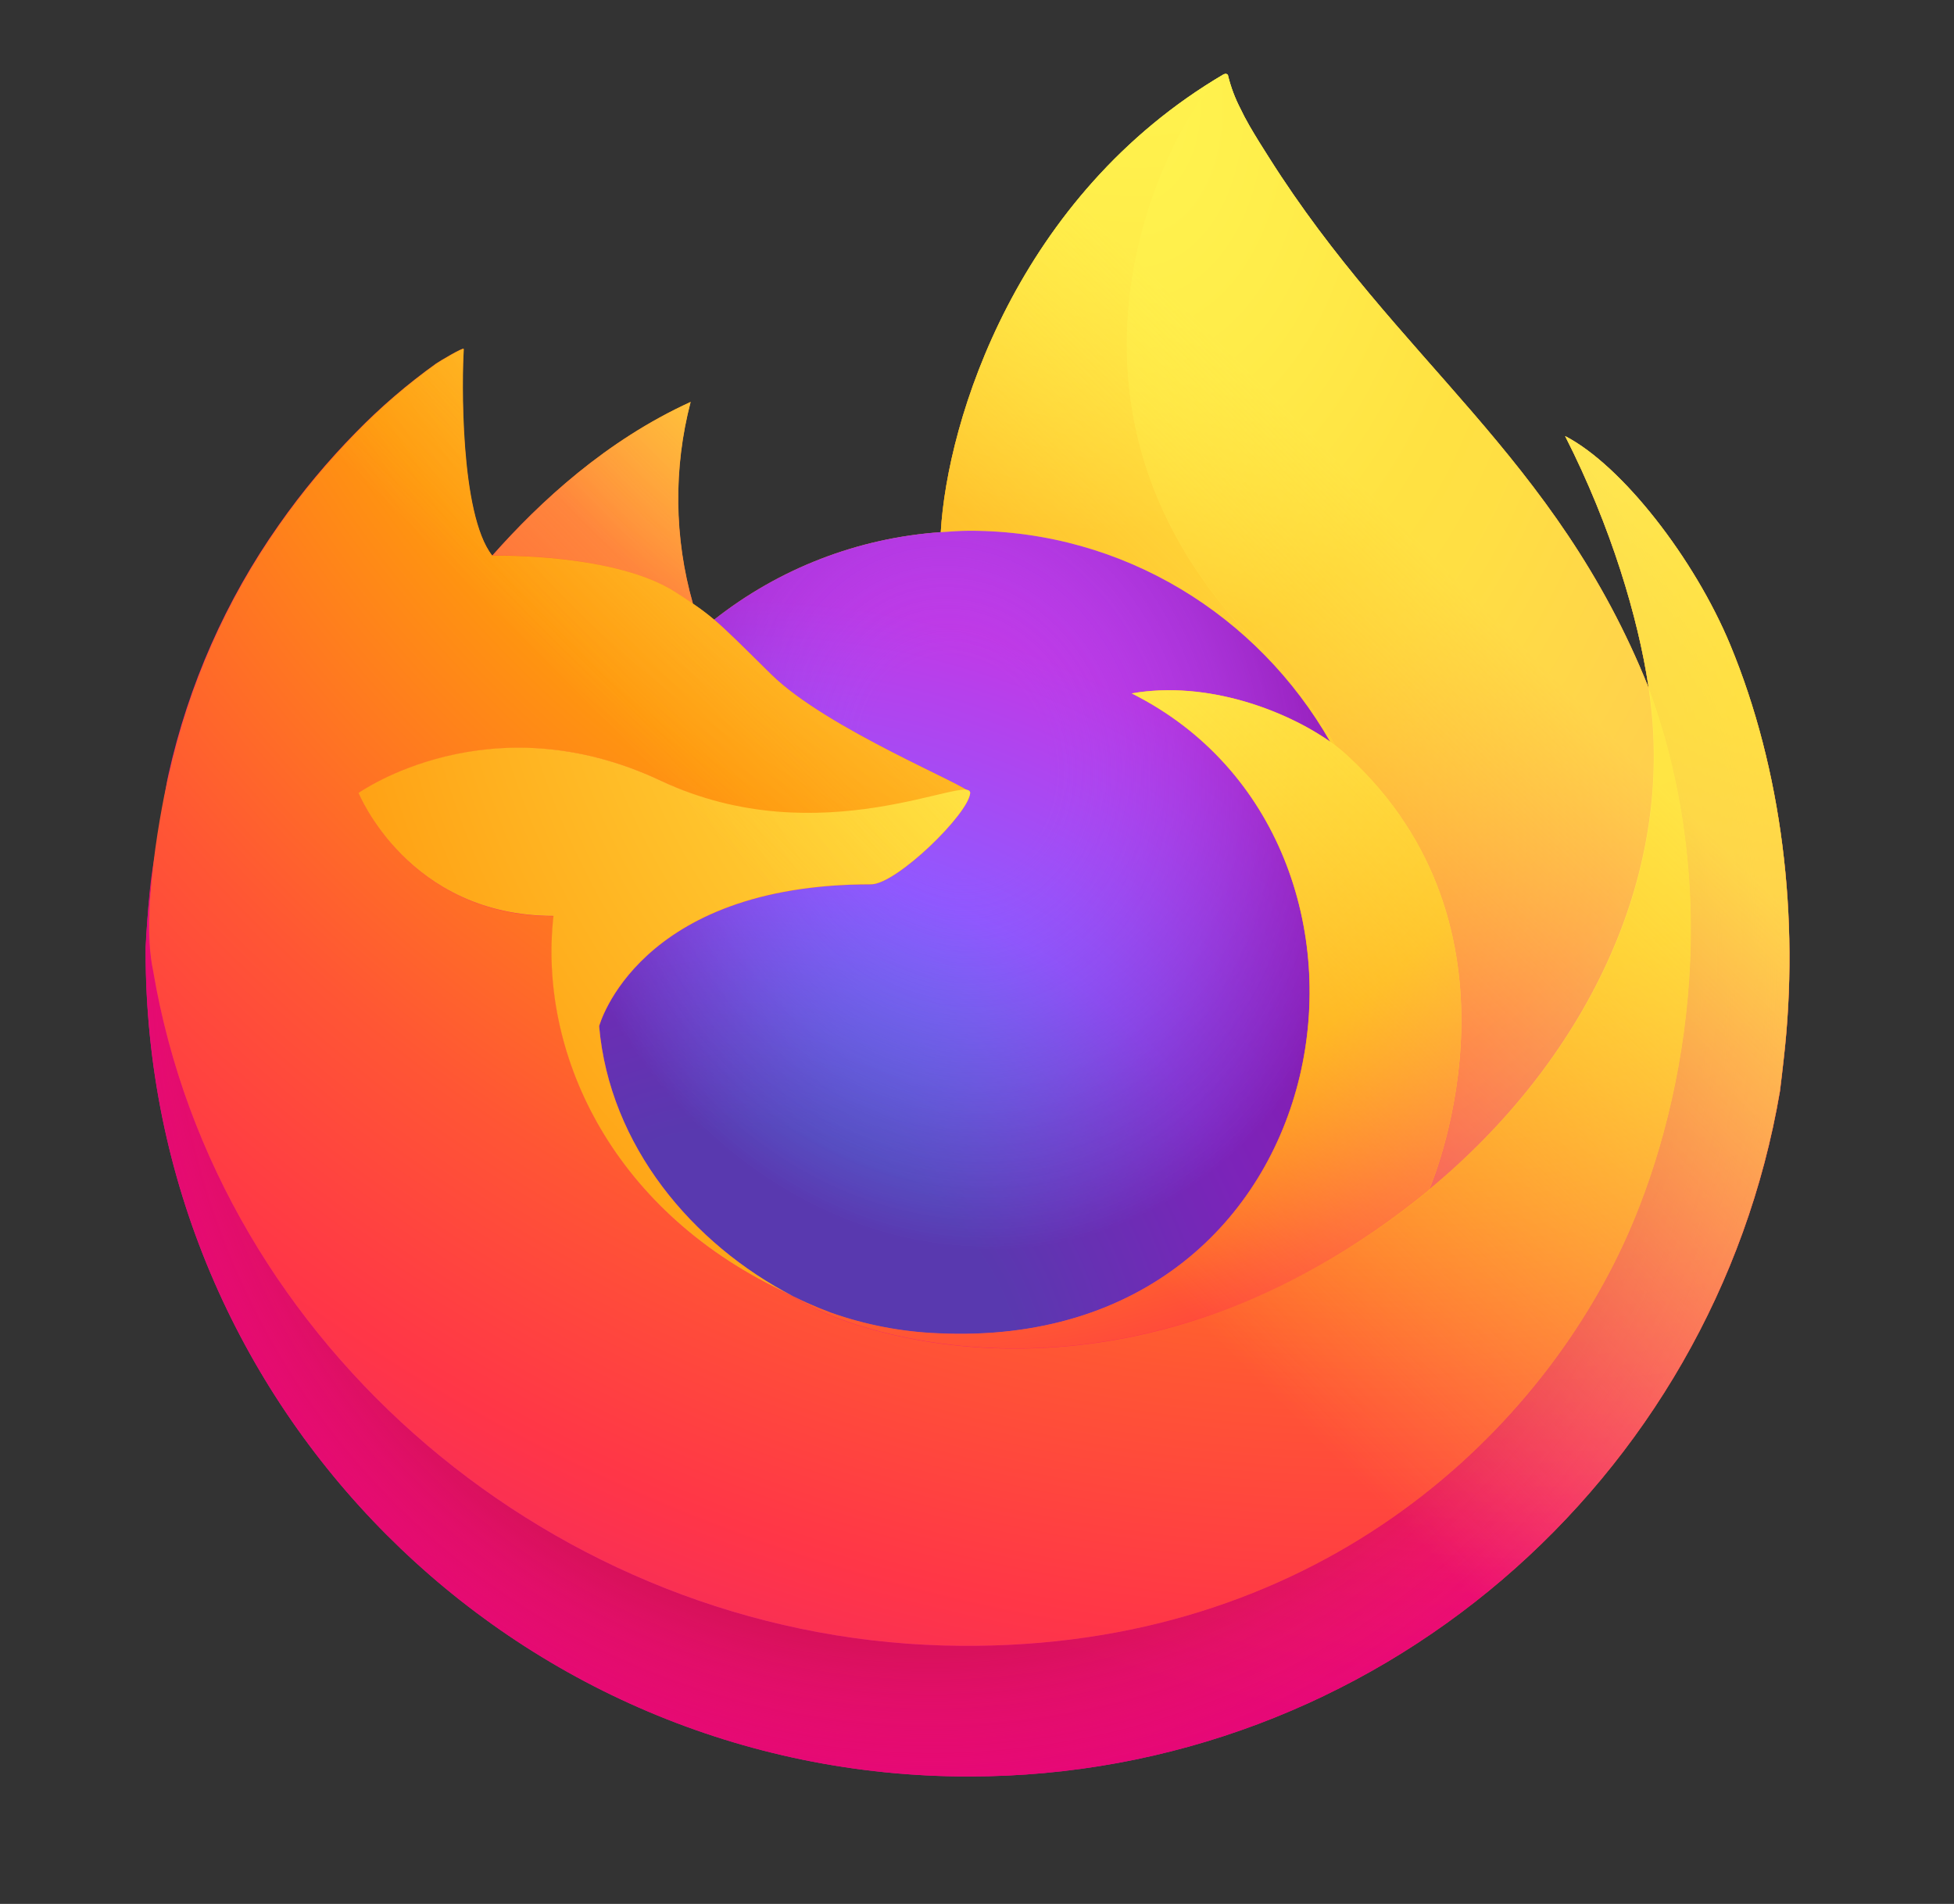 <svg width="39" height="38" viewBox="0 0 39 38" fill="none" xmlns="http://www.w3.org/2000/svg">
<rect x="0" y="0" width="39" height="38" fill="#333333" stroke="none"/>
<path d="M34.534 12.871C33.82 11.15 32.374 9.291 31.239 8.704C32.163 10.52 32.697 12.342 32.902 13.701C32.902 13.701 32.902 13.711 32.905 13.728C31.048 9.088 27.898 7.216 25.326 3.142C25.195 2.937 25.066 2.731 24.938 2.511C24.867 2.387 24.808 2.275 24.758 2.169C24.651 1.963 24.569 1.745 24.513 1.52C24.513 1.51 24.509 1.499 24.503 1.491C24.496 1.483 24.486 1.477 24.476 1.476C24.466 1.473 24.455 1.473 24.445 1.476C24.442 1.477 24.44 1.479 24.437 1.48C24.433 1.48 24.429 1.485 24.425 1.487L24.432 1.478C20.305 3.9 18.905 8.381 18.777 10.623C17.128 10.736 15.551 11.345 14.253 12.369C14.117 12.254 13.975 12.147 13.827 12.047C13.453 10.734 13.437 9.345 13.782 8.023C12.094 8.794 10.781 10.01 9.827 11.086H9.82C9.168 10.259 9.214 7.532 9.251 6.963C9.244 6.927 8.766 7.212 8.704 7.255C8.129 7.666 7.592 8.127 7.099 8.633C6.537 9.204 6.024 9.82 5.565 10.476C4.508 11.977 3.759 13.672 3.36 15.465C3.353 15.501 3.346 15.538 3.338 15.574C3.308 15.718 3.196 16.444 3.176 16.601V16.638C3.031 17.387 2.941 18.147 2.906 18.909V18.994C2.906 28.085 10.261 35.457 19.333 35.457C27.458 35.457 34.204 29.545 35.525 21.779C35.553 21.569 35.575 21.356 35.6 21.144C35.926 18.32 35.563 15.353 34.534 12.871ZM15.6 25.758C15.676 25.795 15.749 25.835 15.828 25.871L15.838 25.878C15.76 25.839 15.68 25.799 15.601 25.758H15.6ZM32.907 13.736V13.72V13.738V13.736Z" fill="url(#paint0_linear_413_6220)"/>
<path d="M34.534 12.871C33.821 11.15 32.374 9.291 31.239 8.704C32.163 10.52 32.698 12.342 32.902 13.701V13.734C34.452 17.946 33.608 22.229 32.391 24.846C30.508 28.894 25.951 33.044 18.817 32.842C11.116 32.623 4.326 26.889 3.058 19.384C2.827 18.2 3.058 17.599 3.174 16.638C3.033 17.378 2.979 17.593 2.908 18.909V18.994C2.908 28.085 10.263 35.456 19.335 35.456C27.46 35.456 34.206 29.544 35.528 21.779C35.555 21.569 35.578 21.356 35.602 21.144C35.927 18.32 35.564 15.352 34.534 12.871Z" fill="url(#paint1_radial_413_6220)"/>
<path d="M34.534 12.871C33.821 11.15 32.374 9.291 31.239 8.704C32.163 10.52 32.698 12.342 32.902 13.701V13.734C34.452 17.946 33.608 22.229 32.391 24.846C30.508 28.894 25.951 33.044 18.817 32.842C11.116 32.623 4.326 26.889 3.058 19.384C2.827 18.2 3.058 17.599 3.174 16.638C3.033 17.378 2.979 17.593 2.908 18.909V18.994C2.908 28.085 10.263 35.456 19.335 35.456C27.46 35.456 34.206 29.544 35.528 21.779C35.555 21.569 35.578 21.356 35.602 21.144C35.927 18.32 35.564 15.352 34.534 12.871Z" fill="url(#paint2_radial_413_6220)"/>
<path d="M26.551 14.807C26.587 14.832 26.619 14.857 26.654 14.883C26.241 14.149 25.728 13.477 25.128 12.888C20.022 7.771 23.79 1.792 24.424 1.487L24.431 1.479C20.305 3.901 18.905 8.382 18.776 10.624C18.968 10.611 19.159 10.594 19.353 10.594C22.433 10.594 25.115 12.292 26.551 14.807Z" fill="url(#paint3_radial_413_6220)"/>
<path d="M19.363 15.828C19.337 16.239 17.893 17.651 17.388 17.651C12.716 17.651 11.959 20.483 11.959 20.483C12.164 22.868 13.822 24.832 15.828 25.871C15.92 25.918 16.012 25.961 16.102 26.003C16.262 26.072 16.423 26.14 16.584 26.201C17.272 26.444 17.992 26.583 18.721 26.612C26.909 26.997 28.496 16.801 22.587 13.84C24.1 13.576 25.67 14.187 26.547 14.804C25.112 12.289 22.429 10.592 19.35 10.592C19.155 10.592 18.964 10.608 18.773 10.621C17.125 10.736 15.55 11.345 14.252 12.37C14.503 12.582 14.786 12.866 15.382 13.454C16.499 14.558 19.357 15.695 19.363 15.828Z" fill="url(#paint4_radial_413_6220)"/>
<path d="M19.363 15.828C19.337 16.239 17.893 17.651 17.388 17.651C12.716 17.651 11.959 20.483 11.959 20.483C12.164 22.868 13.822 24.832 15.828 25.871C15.92 25.918 16.012 25.961 16.102 26.003C16.262 26.072 16.423 26.14 16.584 26.201C17.272 26.444 17.992 26.583 18.721 26.612C26.909 26.997 28.496 16.801 22.587 13.84C24.1 13.576 25.67 14.187 26.547 14.804C25.112 12.289 22.429 10.592 19.35 10.592C19.155 10.592 18.964 10.608 18.773 10.621C17.125 10.736 15.55 11.345 14.252 12.37C14.503 12.582 14.786 12.866 15.382 13.454C16.499 14.558 19.357 15.695 19.363 15.828Z" fill="url(#paint5_radial_413_6220)"/>
<path d="M13.489 11.822C13.622 11.908 13.732 11.981 13.831 12.047C13.456 10.734 13.441 9.345 13.785 8.023C12.097 8.794 10.785 10.01 9.831 11.086C9.908 11.084 12.291 11.041 13.489 11.822Z" fill="url(#paint6_radial_413_6220)"/>
<path d="M3.058 19.384C4.326 26.889 11.116 32.623 18.823 32.842C25.957 33.044 30.511 28.895 32.396 24.846C33.613 22.228 34.458 17.946 32.908 13.735V13.703C32.908 13.707 32.908 13.713 32.911 13.73C33.493 17.544 31.558 21.238 28.533 23.737C28.53 23.744 28.527 23.751 28.524 23.758C22.628 28.569 16.987 26.661 15.845 25.882C15.766 25.843 15.686 25.804 15.606 25.762C12.169 24.118 10.749 20.977 11.053 18.286C8.152 18.286 7.162 15.832 7.162 15.832C7.162 15.832 9.768 13.97 13.202 15.59C16.382 17.09 19.369 15.833 19.369 15.832C19.363 15.698 16.505 14.559 15.39 13.458C14.794 12.87 14.511 12.586 14.261 12.373C14.125 12.258 13.983 12.151 13.835 12.051C13.738 11.983 13.63 11.914 13.494 11.826C12.295 11.045 9.912 11.088 9.834 11.09H9.826C9.175 10.263 9.221 7.536 9.258 6.967C9.25 6.931 8.772 7.216 8.711 7.259C8.136 7.67 7.599 8.131 7.105 8.637C6.544 9.208 6.031 9.824 5.571 10.48C4.515 11.981 3.766 13.677 3.367 15.469C3.354 15.501 2.769 18.058 3.058 19.384Z" fill="url(#paint7_radial_413_6220)"/>
<path d="M25.127 12.887C25.727 13.477 26.241 14.148 26.653 14.882C26.738 14.946 26.821 15.015 26.899 15.088C30.623 18.524 28.675 23.388 28.527 23.738C31.552 21.239 33.487 17.545 32.905 13.731C31.048 9.088 27.898 7.216 25.326 3.142C25.195 2.937 25.065 2.731 24.938 2.511C24.866 2.387 24.808 2.275 24.758 2.169C24.651 1.963 24.569 1.745 24.512 1.52C24.513 1.51 24.509 1.499 24.502 1.491C24.495 1.483 24.486 1.477 24.475 1.476C24.465 1.473 24.455 1.473 24.445 1.476C24.442 1.477 24.439 1.479 24.437 1.48C24.433 1.48 24.429 1.485 24.425 1.487C23.789 1.791 20.021 7.77 25.127 12.887Z" fill="url(#paint8_radial_413_6220)"/>
<path d="M26.898 15.084C26.82 15.011 26.737 14.943 26.652 14.878C26.618 14.853 26.584 14.828 26.549 14.802C25.672 14.186 24.102 13.575 22.589 13.838C28.497 16.799 26.911 26.995 18.724 26.61C17.995 26.581 17.274 26.442 16.586 26.199C16.425 26.139 16.264 26.073 16.104 26.001C16.011 25.959 15.918 25.916 15.83 25.869L15.841 25.876C16.983 26.657 22.625 28.566 28.52 23.752C28.52 23.752 28.523 23.743 28.529 23.731C28.675 23.388 30.623 18.523 26.898 15.084Z" fill="url(#paint9_radial_413_6220)"/>
<path d="M11.958 20.481C11.958 20.481 12.716 17.649 17.388 17.649C17.893 17.649 19.337 16.237 19.363 15.827C19.39 15.418 16.376 17.085 13.196 15.585C9.761 13.965 7.156 15.827 7.156 15.827C7.156 15.827 8.146 18.281 11.047 18.281C10.743 20.973 12.163 24.111 15.6 25.758C15.677 25.794 15.749 25.834 15.828 25.87C13.822 24.833 12.165 22.867 11.958 20.481Z" fill="url(#paint10_radial_413_6220)"/>
<path d="M34.534 12.871C33.82 11.15 32.374 9.291 31.239 8.704C32.163 10.52 32.697 12.342 32.902 13.701C32.902 13.701 32.902 13.711 32.905 13.728C31.048 9.088 27.898 7.216 25.326 3.142C25.195 2.937 25.066 2.731 24.938 2.511C24.867 2.387 24.808 2.275 24.758 2.169C24.651 1.963 24.569 1.745 24.513 1.52C24.513 1.51 24.509 1.499 24.503 1.491C24.496 1.483 24.486 1.477 24.476 1.476C24.466 1.473 24.455 1.473 24.445 1.476C24.442 1.477 24.44 1.479 24.437 1.48C24.433 1.48 24.429 1.485 24.425 1.487L24.432 1.478C20.305 3.9 18.905 8.381 18.777 10.623C18.968 10.61 19.159 10.594 19.354 10.594C22.433 10.594 25.116 12.291 26.552 14.806C25.675 14.189 24.104 13.578 22.591 13.842C28.5 16.803 26.913 26.999 18.726 26.614C17.997 26.585 17.276 26.446 16.588 26.203C16.428 26.143 16.266 26.076 16.106 26.005C16.013 25.963 15.92 25.92 15.832 25.873L15.843 25.88C15.764 25.841 15.684 25.802 15.605 25.761C15.681 25.797 15.754 25.837 15.832 25.873C13.822 24.834 12.166 22.867 11.959 20.482C11.959 20.482 12.717 17.65 17.388 17.65C17.893 17.65 19.337 16.238 19.363 15.828C19.357 15.694 16.499 14.555 15.384 13.454C14.789 12.866 14.505 12.582 14.255 12.369C14.119 12.254 13.977 12.147 13.829 12.047C13.455 10.734 13.439 9.345 13.784 8.023C12.096 8.794 10.784 10.01 9.829 11.086H9.822C9.17 10.259 9.216 7.532 9.253 6.963C9.246 6.927 8.768 7.212 8.706 7.255C8.132 7.666 7.594 8.127 7.101 8.633C6.539 9.204 6.026 9.82 5.567 10.476C4.51 11.977 3.761 13.672 3.362 15.465C3.355 15.501 3.348 15.538 3.341 15.574C3.31 15.718 3.17 16.454 3.151 16.612C3.151 16.6 3.151 16.624 3.151 16.612C3.023 17.372 2.941 18.139 2.906 18.909V18.994C2.906 28.085 10.261 35.457 19.333 35.457C27.458 35.457 34.204 29.545 35.525 21.779C35.553 21.569 35.575 21.356 35.6 21.144C35.926 18.32 35.563 15.353 34.534 12.871ZM32.904 13.717V13.735V13.717Z" fill="url(#paint11_linear_413_6220)"/>
<defs>
<linearGradient id="paint0_linear_413_6220" x1="32.36" y1="6.738" x2="5.031" y2="33.047" gradientUnits="userSpaceOnUse">
<stop offset="0.05" stop-color="#FFF44F"/>
<stop offset="0.11" stop-color="#FFE847"/>
<stop offset="0.22" stop-color="#FFC830"/>
<stop offset="0.37" stop-color="#FF980E"/>
<stop offset="0.4" stop-color="#FF8B16"/>
<stop offset="0.46" stop-color="#FF672A"/>
<stop offset="0.53" stop-color="#FF3647"/>
<stop offset="0.7" stop-color="#E31587"/>
</linearGradient>
<radialGradient id="paint1_radial_413_6220" cx="0" cy="0" r="1" gradientUnits="userSpaceOnUse" gradientTransform="translate(31.1 5.245) scale(34.246 34.321)">
<stop offset="0.13" stop-color="#FFBD4F"/>
<stop offset="0.19" stop-color="#FFAC31"/>
<stop offset="0.25" stop-color="#FF9D17"/>
<stop offset="0.28" stop-color="#FF980E"/>
<stop offset="0.4" stop-color="#FF563B"/>
<stop offset="0.47" stop-color="#FF3750"/>
<stop offset="0.71" stop-color="#F5156C"/>
<stop offset="0.78" stop-color="#EB0878"/>
<stop offset="0.86" stop-color="#E50080"/>
</radialGradient>
<radialGradient id="paint2_radial_413_6220" cx="0" cy="0" r="1" gradientUnits="userSpaceOnUse" gradientTransform="translate(18.586 19.276) scale(34.246 34.321)">
<stop offset="0.3" stop-color="#960E18"/>
<stop offset="0.35" stop-color="#B11927" stop-opacity="0.74"/>
<stop offset="0.43" stop-color="#DB293D" stop-opacity="0.34"/>
<stop offset="0.5" stop-color="#F5334B" stop-opacity="0.09"/>
<stop offset="0.53" stop-color="#FF3750" stop-opacity="0"/>
</radialGradient>
<radialGradient id="paint3_radial_413_6220" cx="0" cy="0" r="1" gradientUnits="userSpaceOnUse" gradientTransform="translate(22.715 -2.543) scale(24.81 24.864)">
<stop offset="0.13" stop-color="#FFF44F"/>
<stop offset="0.25" stop-color="#FFDC3E"/>
<stop offset="0.51" stop-color="#FF9D12"/>
<stop offset="0.53" stop-color="#FF980E"/>
</radialGradient>
<radialGradient id="paint4_radial_413_6220" cx="0" cy="0" r="1" gradientUnits="userSpaceOnUse" gradientTransform="translate(14.798 28.242) scale(16.306 16.342)">
<stop offset="0.35" stop-color="#3A8EE6"/>
<stop offset="0.47" stop-color="#5C79F0"/>
<stop offset="0.67" stop-color="#9059FF"/>
<stop offset="1" stop-color="#C139E6"/>
</radialGradient>
<radialGradient id="paint5_radial_413_6220" cx="0" cy="0" r="1" gradientUnits="userSpaceOnUse" gradientTransform="translate(19.077 15.198) rotate(-13.927) scale(8.64 10.17)">
<stop offset="0.21" stop-color="#9059FF" stop-opacity="0"/>
<stop offset="0.28" stop-color="#8C4FF3" stop-opacity="0.06"/>
<stop offset="0.75" stop-color="#7716A8" stop-opacity="0.45"/>
<stop offset="0.97" stop-color="#6E008B" stop-opacity="0.6"/>
</radialGradient>
<radialGradient id="paint6_radial_413_6220" cx="0" cy="0" r="1" gradientUnits="userSpaceOnUse" gradientTransform="translate(18.153 3.841) scale(11.731 11.757)">
<stop stop-color="#FFE226"/>
<stop offset="0.12" stop-color="#FFDB27"/>
<stop offset="0.3" stop-color="#FFC82A"/>
<stop offset="0.5" stop-color="#FFA930"/>
<stop offset="0.73" stop-color="#FF7E37"/>
<stop offset="0.79" stop-color="#FF7139"/>
</radialGradient>
<radialGradient id="paint7_radial_413_6220" cx="0" cy="0" r="1" gradientUnits="userSpaceOnUse" gradientTransform="translate(27.374 -3.616) scale(50.05 50.16)">
<stop offset="0.11" stop-color="#FFF44F"/>
<stop offset="0.46" stop-color="#FF980E"/>
<stop offset="0.62" stop-color="#FF5634"/>
<stop offset="0.72" stop-color="#FF3647"/>
<stop offset="0.9" stop-color="#E31587"/>
</radialGradient>
<radialGradient id="paint8_radial_413_6220" cx="0" cy="0" r="1" gradientUnits="userSpaceOnUse" gradientTransform="translate(22.536 1.865) rotate(84.245) scale(36.56 23.969)">
<stop stop-color="#FFF44F"/>
<stop offset="0.06" stop-color="#FFE847"/>
<stop offset="0.17" stop-color="#FFC830"/>
<stop offset="0.3" stop-color="#FF980E"/>
<stop offset="0.36" stop-color="#FF8B16"/>
<stop offset="0.45" stop-color="#FF672A"/>
<stop offset="0.57" stop-color="#FF3647"/>
<stop offset="0.74" stop-color="#E31587"/>
</radialGradient>
<radialGradient id="paint9_radial_413_6220" cx="0" cy="0" r="1" gradientUnits="userSpaceOnUse" gradientTransform="translate(17.877 8.195) scale(31.246 31.315)">
<stop offset="0.14" stop-color="#FFF44F"/>
<stop offset="0.48" stop-color="#FF980E"/>
<stop offset="0.59" stop-color="#FF5634"/>
<stop offset="0.66" stop-color="#FF3647"/>
<stop offset="0.9" stop-color="#E31587"/>
</radialGradient>
<radialGradient id="paint10_radial_413_6220" cx="0" cy="0" r="1" gradientUnits="userSpaceOnUse" gradientTransform="translate(26.125 10.028) scale(34.199 34.274)">
<stop offset="0.09" stop-color="#FFF44F"/>
<stop offset="0.23" stop-color="#FFE141"/>
<stop offset="0.51" stop-color="#FFAF1E"/>
<stop offset="0.63" stop-color="#FF980E"/>
</radialGradient>
<linearGradient id="paint11_linear_413_6220" x1="32.032" y1="6.597" x2="8.777" y2="29.801" gradientUnits="userSpaceOnUse">
<stop offset="0.17" stop-color="#FFF44F" stop-opacity="0.8"/>
<stop offset="0.27" stop-color="#FFF44F" stop-opacity="0.63"/>
<stop offset="0.49" stop-color="#FFF44F" stop-opacity="0.22"/>
<stop offset="0.6" stop-color="#FFF44F" stop-opacity="0"/>
</linearGradient>
</defs>
</svg>
